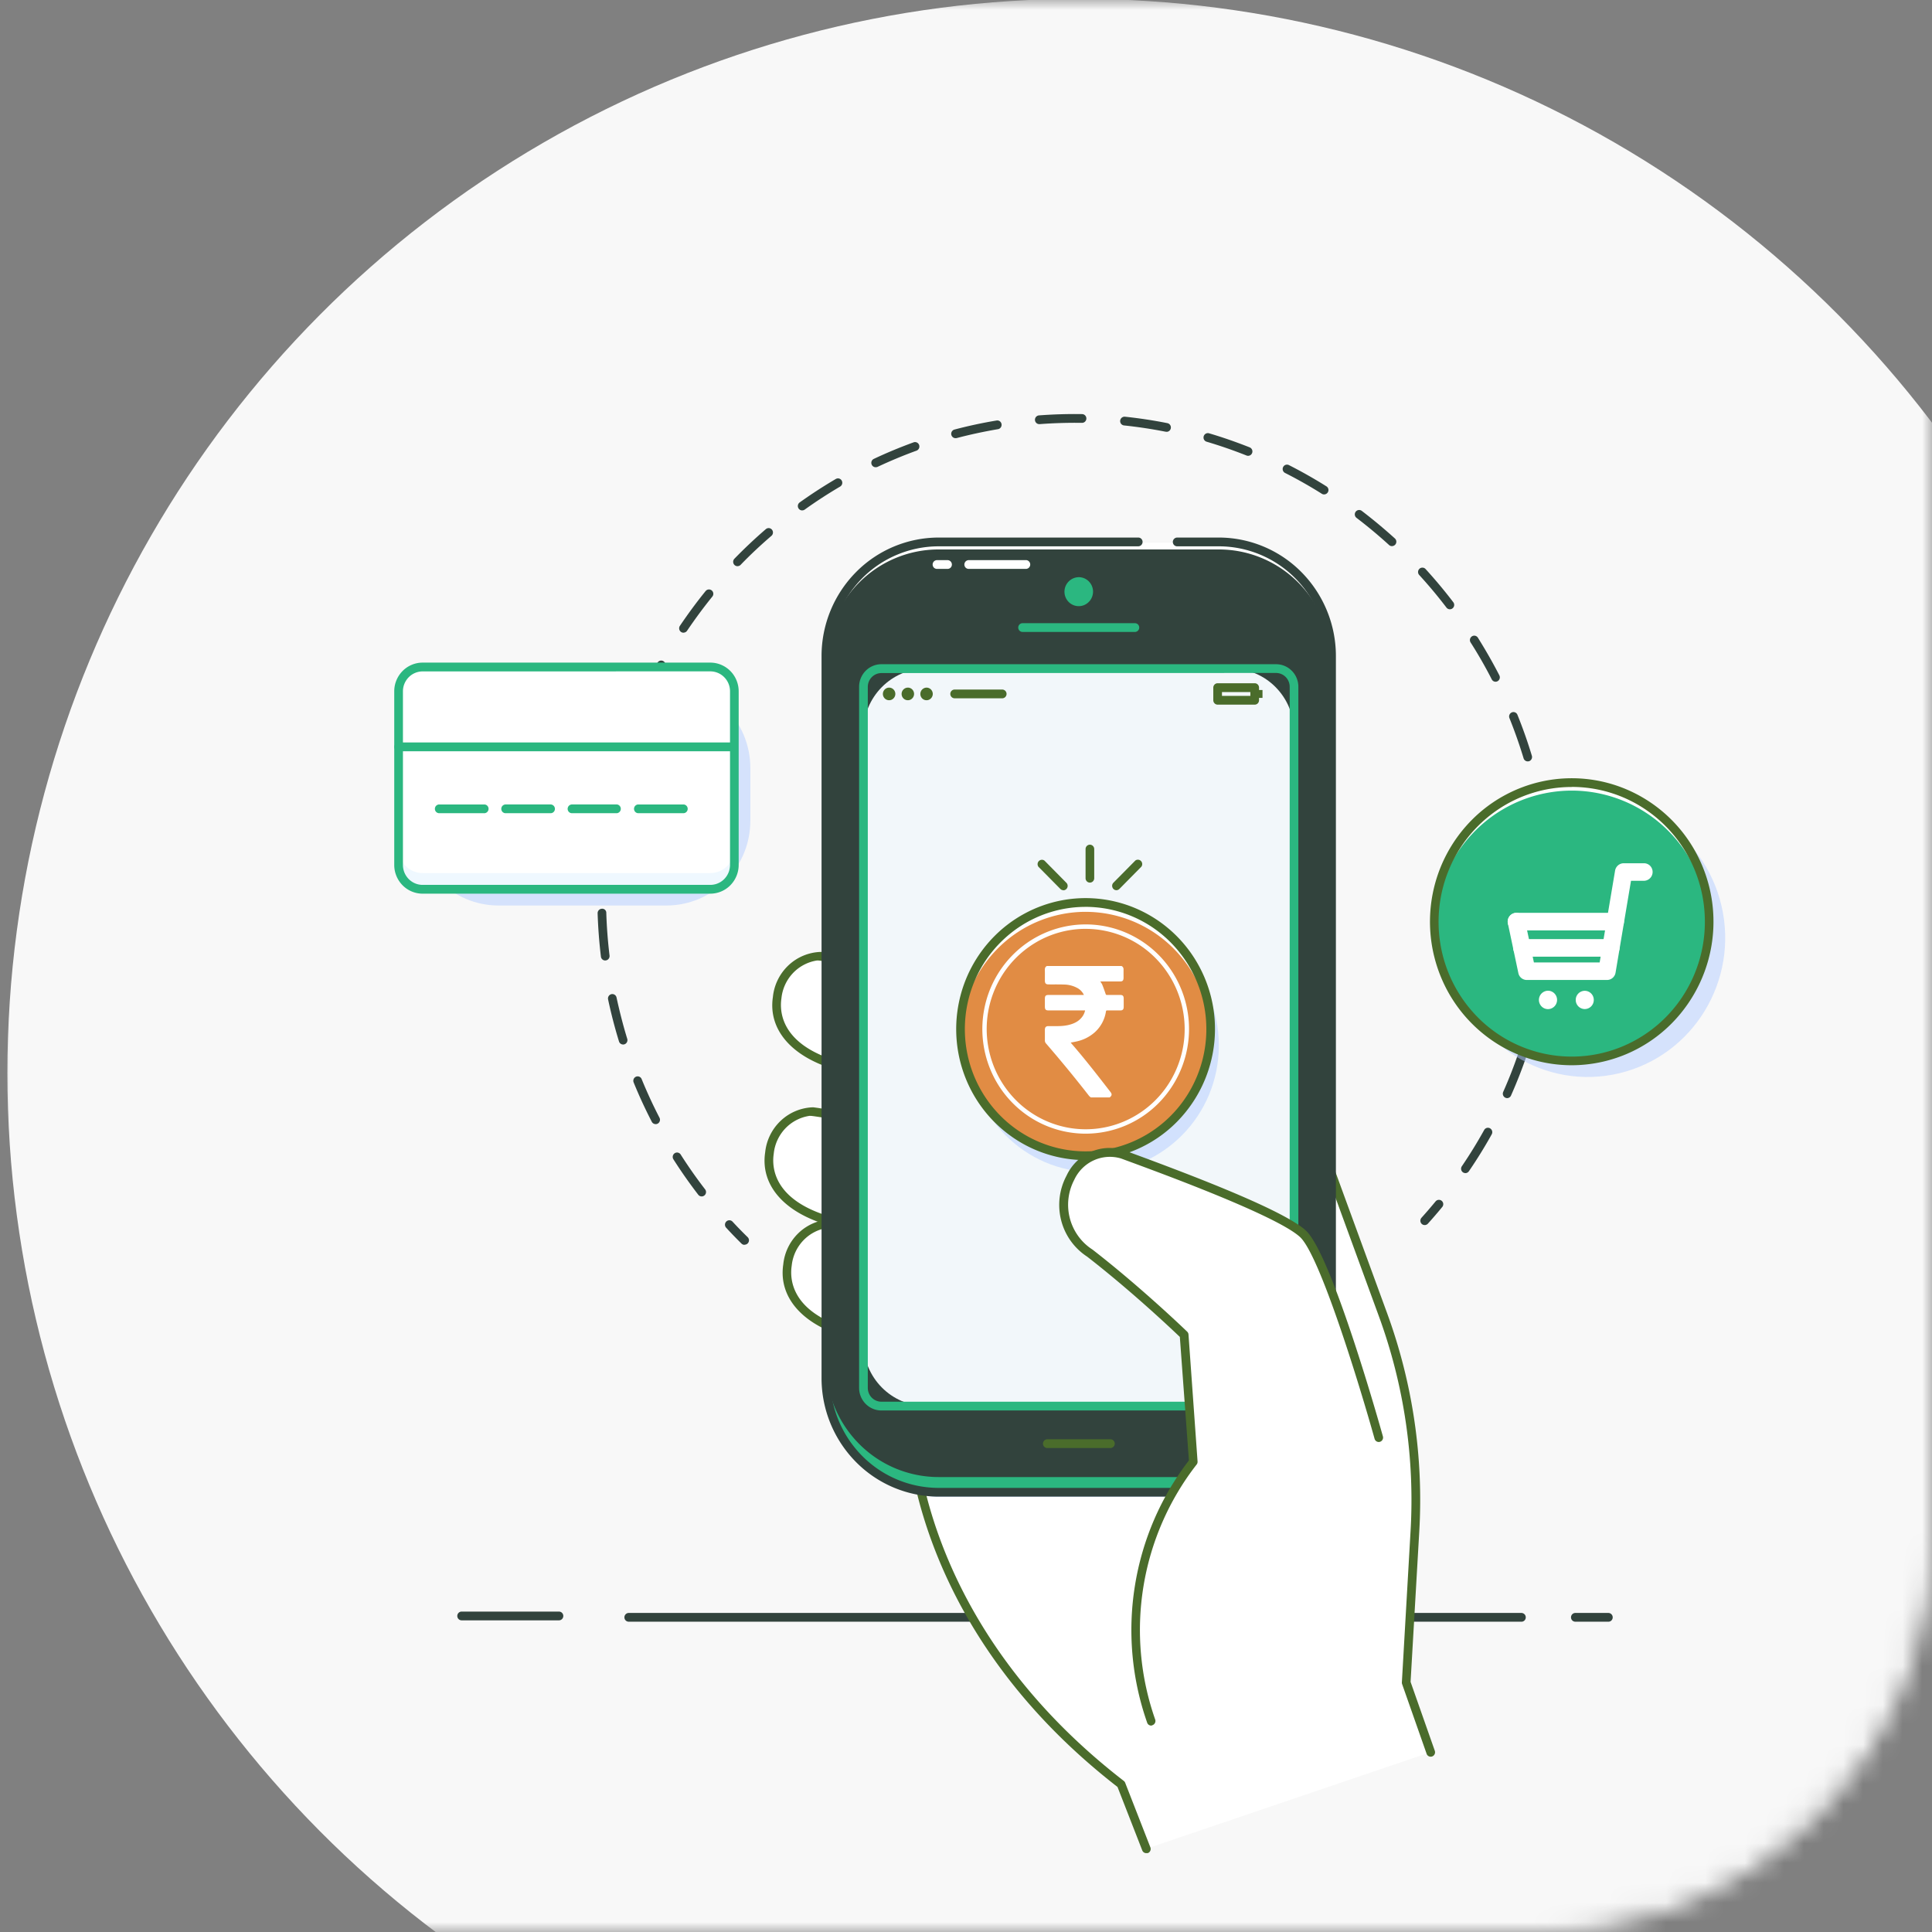 <svg width="98" height="98" viewBox="0 0 98 98" fill="none" xmlns="http://www.w3.org/2000/svg">
    <rect x="0" y="0" width="98" height="98" fill="#808080" stroke="none"/>
    <mask id="t3bjmcyjoa" style="mask-type:alpha" maskUnits="userSpaceOnUse" x="0" y="0" width="98" height="98">
        <rect x=".5" y=".5" width="97" height="97" rx="19.5" fill="#fff" stroke="#E3E3E3"/>
    </mask>
    <g mask="url(#t3bjmcyjoa)">
        <ellipse cx="54.734" cy="54.427" rx="54.359" ry="54.486" fill="#F8F8F8"/>
    </g>
    <g clip-path="url(#oz6jjk8zab)">
        <path d="M37.765 63.144a.22.22 0 0 1-.154-.064 22.721 22.721 0 0 1-.775-.802.227.227 0 0 1 .007-.318.22.22 0 0 1 .314.007c.248.268.504.531.768.788a.223.223 0 0 1-.154.382l-.006.007zM35.593 60.688a.216.216 0 0 1-.174-.085c-.446-.58-.87-1.183-1.261-1.798a.226.226 0 0 1 .066-.308.218.218 0 0 1 .304.067c.383.603.8 1.196 1.238 1.765a.223.223 0 0 1-.173.36zm38.741-1.183a.218.218 0 0 1-.196-.119.224.224 0 0 1 .015-.23c.404-.594.783-1.21 1.131-1.837a.217.217 0 0 1 .3-.084.225.225 0 0 1 .083.303 23.356 23.356 0 0 1-1.153 1.865.223.223 0 0 1-.178.104l-.002-.002zM33.257 57.02a.218.218 0 0 1-.195-.118 24.425 24.425 0 0 1-.921-1.997.225.225 0 0 1 .12-.29.217.217 0 0 1 .286.12c.272.666.576 1.325.906 1.962a.224.224 0 0 1-.087.296.218.218 0 0 1-.108.029l-.001-.002zm43.193-1.318a.224.224 0 0 1-.22-.23c0-.028.007-.057.018-.084.292-.656.556-1.331.788-2.02a.222.222 0 0 1 .111-.128.217.217 0 0 1 .294.103c.026.053.03.114.01.17a24.986 24.986 0 0 1-.802 2.05.221.221 0 0 1-.206.14h.007zm-44.842-2.72a.219.219 0 0 1-.21-.156 24.89 24.89 0 0 1-.553-2.132.224.224 0 0 1 .169-.265.218.218 0 0 1 .26.171c.154.706.332 1.41.543 2.094a.225.225 0 0 1-.111.265.217.217 0 0 1-.1.024l.002-.002zm46.245-1.415a.216.216 0 0 1-.053 0 .219.219 0 0 1-.165-.182.224.224 0 0 1 .004-.087 25.26 25.26 0 0 0 .416-2.123.224.224 0 0 1 .165-.182.217.217 0 0 1 .23.084.223.223 0 0 1 .04.165 25.043 25.043 0 0 1-.424 2.163.223.223 0 0 1-.213.17v-.008zm-47.154-2.847a.218.218 0 0 1-.146-.056.223.223 0 0 1-.072-.14 25.428 25.428 0 0 1-.167-2.199.225.225 0 0 1 .13-.209.217.217 0 0 1 .083-.02.201.201 0 0 1 .163.055.207.207 0 0 1 .064.16c.023.723.079 1.449.165 2.159a.227.227 0 0 1-.046.164.22.22 0 0 1-.146.083l-.028.003zm47.798-1.464h-.012a.217.217 0 0 1-.195-.15.225.225 0 0 1-.01-.086 25.243 25.243 0 0 0 .034-2.166.225.225 0 0 1 .13-.21.216.216 0 0 1 .084-.019c.057 0 .112.023.153.063.041.04.065.095.067.153a25.673 25.673 0 0 1-.037 2.205.224.224 0 0 1-.065.147.218.218 0 0 1-.146.065l-.003-.002zm-47.936-2.898h-.015a.218.218 0 0 1-.196-.149.225.225 0 0 1-.012-.086c.04-.735.114-1.473.22-2.193a.222.222 0 0 1 .086-.145.217.217 0 0 1 .308.046c.034.047.049.107.04.165a24.97 24.97 0 0 0-.216 2.152.223.223 0 0 1-.212.21h-.003zm47.816-1.465a.218.218 0 0 1-.217-.198 24.4 24.4 0 0 0-.344-2.135.226.226 0 0 1 .09-.23.218.218 0 0 1 .34.138c.153.717.267 1.449.35 2.176a.225.225 0 0 1-.047.164.22.22 0 0 1-.147.083l-.025.002zM31.19 40.04a.198.198 0 0 1-.052 0 .217.217 0 0 1-.137-.1.225.225 0 0 1-.026-.169c.169-.71.373-1.422.605-2.118a.222.222 0 0 1 .193-.15.217.217 0 0 1 .212.123.226.226 0 0 1 .01.17 24.339 24.339 0 0 0-.593 2.08.224.224 0 0 1-.21.164h-.002zm46.304-1.419a.218.218 0 0 1-.21-.155 24.484 24.484 0 0 0-.718-2.04.225.225 0 0 1 .12-.29.217.217 0 0 1 .286.123c.274.678.52 1.375.731 2.076a.226.226 0 0 1-.07.237.22.22 0 0 1-.076.041.213.213 0 0 1-.06.008h-.003zm-44.918-2.715a.217.217 0 0 1-.183-.1.225.225 0 0 1-.018-.21c.293-.67.614-1.334.972-1.974a.222.222 0 0 1 .131-.106.218.218 0 0 1 .272.153.225.225 0 0 1-.02.169c-.345.621-.666 1.28-.954 1.938a.22.22 0 0 1-.197.13h-.003zm43.288-1.325a.218.218 0 0 1-.195-.12 22.5 22.5 0 0 0-1.074-1.874.225.225 0 0 1 .147-.34.218.218 0 0 1 .224.1c.388.622.754 1.258 1.088 1.909a.225.225 0 0 1-.093.3.222.222 0 0 1-.094.025h-.003zM34.67 32.094a.22.22 0 0 1-.216-.182.224.224 0 0 1 .035-.168c.409-.606.846-1.2 1.305-1.765a.22.22 0 0 1 .388.12.224.224 0 0 1-.049.163c-.45.555-.88 1.14-1.282 1.733a.22.22 0 0 1-.178.096l-.003.003zm38.874-1.189a.217.217 0 0 1-.174-.087 23.868 23.868 0 0 0-1.381-1.652.225.225 0 0 1 .011-.314.219.219 0 0 1 .311.011c.491.538.965 1.104 1.406 1.683a.224.224 0 0 1-.057.326.217.217 0 0 1-.116.033zM37.406 28.72a.219.219 0 0 1-.2-.138.225.225 0 0 1 .046-.24 24.755 24.755 0 0 1 1.594-1.501.217.217 0 0 1 .31.025.226.226 0 0 1 .028.246.222.222 0 0 1-.053.068c-.54.466-1.074.962-1.566 1.475a.219.219 0 0 1-.156.063l-.003.002zm33.207-1.017a.22.22 0 0 1-.153-.057 24.389 24.389 0 0 0-1.65-1.377.223.223 0 0 1-.044-.311.22.22 0 0 1 .308-.045c.575.439 1.14.91 1.68 1.399a.222.222 0 0 1 .059.249.222.222 0 0 1-.212.14l.012.003zM40.691 25.89a.218.218 0 0 1-.21-.154.225.225 0 0 1 .082-.25c.59-.422 1.207-.822 1.833-1.19a.217.217 0 0 1 .3.082.225.225 0 0 1-.08.303c-.614.361-1.22.754-1.8 1.17a.217.217 0 0 1-.122.038l-.003.002zm26.474-.81a.22.22 0 0 1-.115-.033 23.01 23.01 0 0 0-1.866-1.057.219.219 0 0 1-.11-.129.226.226 0 0 1 .064-.238.221.221 0 0 1 .16-.054c.028.002.056.01.082.023.647.328 1.285.69 1.9 1.076a.22.22 0 0 1 .097.25.222.222 0 0 1-.213.161h.001zM44.418 23.7a.219.219 0 0 1-.215-.174.221.221 0 0 1 .123-.25c.657-.31 1.334-.59 2.012-.837a.218.218 0 0 1 .239.058.226.226 0 0 1-.085.362c-.666.242-1.331.519-1.976.822a.215.215 0 0 1-.094.018l-.004.002zm18.892-.579a.21.21 0 0 1-.08-.015 23.78 23.78 0 0 0-2.023-.7.22.22 0 0 1-.132-.106.225.225 0 0 1 .087-.302.218.218 0 0 1 .167-.019c.696.205 1.382.445 2.06.713a.224.224 0 0 1 .06.378.217.217 0 0 1-.14.051zm-14.837-.895a.218.218 0 0 1-.147-.054.223.223 0 0 1 .092-.384c.7-.185 1.417-.339 2.13-.457a.214.214 0 0 1 .225.101.223.223 0 0 1 .03.082.226.226 0 0 1-.102.226.216.216 0 0 1-.08.03c-.7.119-1.405.27-2.09.45a.22.22 0 0 1-.051.005l-.007.001zm10.698-.326h-.041a23.597 23.597 0 0 0-2.116-.32.219.219 0 0 1-.147-.082.224.224 0 0 1 .193-.361c.72.076 1.445.185 2.15.326a.22.22 0 0 1 .137.084.225.225 0 0 1-.028.302.217.217 0 0 1-.15.055l.002-.004zm-6.447-.386a.218.218 0 0 1-.157-.06.223.223 0 0 1 .142-.384c.72-.054 1.452-.076 2.176-.065.059 0 .114.023.156.065a.224.224 0 0 1 0 .314.218.218 0 0 1-.156.065c-.712-.01-1.43.011-2.138.064l-.023.001zM72.268 62.141a.218.218 0 0 1-.202-.132.225.225 0 0 1 .04-.24c.245-.272.483-.549.715-.83a.22.22 0 0 1 .387.121.225.225 0 0 1-.05.163c-.236.288-.479.57-.727.845a.22.22 0 0 1-.163.073zM77.175 82.26H31.892a.218.218 0 0 1-.155-.064.224.224 0 0 1 0-.314.218.218 0 0 1 .155-.066h45.284a.224.224 0 0 1 .155.38.218.218 0 0 1-.156.065z" fill="#32433D"/>
        <path opacity=".5" d="M82.15 54.437c3.746-.902 6.06-4.706 5.17-8.498-.891-3.792-4.65-6.135-8.395-5.233-3.745.901-6.06 4.706-5.169 8.498.89 3.791 4.649 6.134 8.394 5.233z" fill="#B3CDFF"/>
        <path d="M73.42 43.744a7.029 7.029 0 0 1 2.713-3.042 6.906 6.906 0 0 1 7.739.37 7.052 7.052 0 0 1 2.417 3.288 7.14 7.14 0 0 1 .206 4.092 7.076 7.076 0 0 1-2.075 3.52 6.937 6.937 0 0 1-3.656 1.758 6.896 6.896 0 0 1-4.005-.594 7.028 7.028 0 0 1-3.59-3.996 7.138 7.138 0 0 1 .251-5.396z" fill="#2BB780"/>
        <path d="M79.725 40.103c1.813.001 3.554.718 4.853 1.997a7.093 7.093 0 0 1 2.107 4.855c0-.068.01-.137.01-.205a7.102 7.102 0 0 0-2.04-4.99 6.928 6.928 0 0 0-4.93-2.067 6.928 6.928 0 0 0-4.929 2.067 7.101 7.101 0 0 0-2.041 4.99c0 .07.009.137.01.205a7.093 7.093 0 0 1 2.107-4.855 6.922 6.922 0 0 1 4.853-1.997z" fill="#fff"/>
        <path d="M79.725 54.034a7.128 7.128 0 0 1-3.994-1.227 7.26 7.26 0 0 1-2.648-3.267 7.363 7.363 0 0 1-.41-4.205 7.308 7.308 0 0 1 1.968-3.727 7.163 7.163 0 0 1 3.681-1.992 7.109 7.109 0 0 1 4.155.414 7.21 7.21 0 0 1 3.227 2.68 7.343 7.343 0 0 1-.897 9.19 7.154 7.154 0 0 1-5.082 2.134zm0-14.114a6.696 6.696 0 0 0-3.752 1.152 6.821 6.821 0 0 0-2.488 3.07 6.916 6.916 0 0 0-.384 3.95 6.864 6.864 0 0 0 1.848 3.5 6.728 6.728 0 0 0 3.459 1.872 6.676 6.676 0 0 0 3.902-.389 6.772 6.772 0 0 0 3.031-2.518 6.898 6.898 0 0 0 1.138-3.8 6.91 6.91 0 0 0-.512-2.617 6.843 6.843 0 0 0-1.464-2.22 6.75 6.75 0 0 0-2.192-1.484 6.683 6.683 0 0 0-2.586-.52v.004z" fill="#4A6C2B"/>
        <path d="M81.518 49.709h-4.07a.436.436 0 0 1-.43-.351l-.531-2.515a.45.45 0 0 1 .18-.46.438.438 0 0 1 .68.274l.46 2.163h3.335l.783-4.662a.447.447 0 0 1 .435-.37h1.031c.117 0 .229.047.311.13a.448.448 0 0 1-.31.76h-.66l-.784 4.663a.445.445 0 0 1-.149.263.436.436 0 0 1-.28.105z" fill="#fff"/>
        <path d="M81.939 47.194h-5.024a.437.437 0 0 1-.311-.13.448.448 0 0 1 .31-.76h5.025c.117 0 .228.047.31.13a.448.448 0 0 1-.31.76zM81.715 48.526h-4.52a.437.437 0 0 1-.31-.13.448.448 0 0 1 .31-.76h4.52c.116 0 .228.047.31.13a.448.448 0 0 1-.31.76zM78.982 50.72a.47.47 0 0 1-.284.431.455.455 0 0 1-.502-.1.468.468 0 0 1 .326-.797c.122 0 .24.05.325.137a.47.47 0 0 1 .135.33zM80.387 51.184a.46.46 0 0 0 .457-.463.46.46 0 0 0-.457-.463.46.46 0 0 0-.458.463.46.46 0 0 0 .458.463zM72.575 88.876l-1.243-3.537.44-7.653a27.494 27.494 0 0 0-1.625-11.023l-4.059-11.097v16.333H46.192s-.297 10.113 10.677 18.603l1.277 3.274 14.43-4.9z" fill="#fff"/>
        <path d="M58.144 94a.217.217 0 0 1-.204-.141l-1.255-3.217c-10.89-8.454-10.717-18.648-10.714-18.75a.224.224 0 0 1 .067-.153.218.218 0 0 1 .153-.063h19.676v-16.11a.223.223 0 0 1 .18-.219.218.218 0 0 1 .245.141l4.059 11.097a27.546 27.546 0 0 1 1.64 11.113l-.44 7.615 1.228 3.493a.226.226 0 0 1-.13.288.22.22 0 0 1-.284-.132l-1.243-3.536a.228.228 0 0 1-.013-.087l.44-7.653a27.106 27.106 0 0 0-1.611-10.933l-3.633-9.933v15.091a.224.224 0 0 1-.065.157.218.218 0 0 1-.155.065H46.414c.041 1.506.715 10.568 10.591 18.204a.22.22 0 0 1 .07.095l1.278 3.274a.226.226 0 0 1-.052.242.22.22 0 0 1-.072.047.21.21 0 0 1-.085.005z" fill="#4A6C2B"/>
        <path d="M48.203 49.98s-4.682-1.235-6.6-1.472c-1.92-.238-4.116 3.96.643 5.477 1.72.588 3.47 1.08 5.242 1.474h.135l.58-5.48z" fill="#fff"/>
        <path d="M47.63 55.68h-.134a46.602 46.602 0 0 1-5.309-1.483c-2.11-.673-3.223-2.028-2.982-3.626a2.56 2.56 0 0 1 .791-1.606 2.502 2.502 0 0 1 1.642-.68c1.906.237 6.432 1.427 6.625 1.478a.225.225 0 0 1 .163.24l-.576 5.477a.223.223 0 0 1-.072.143.218.218 0 0 1-.147.056zm-6.18-6.961a2.13 2.13 0 0 0-1.232.646 2.177 2.177 0 0 0-.58 1.275c-.099.652-.037 2.266 2.68 3.133 3.204 1.022 4.732 1.366 5.116 1.446l.533-5.072c-.883-.228-4.72-1.212-6.384-1.419a1.105 1.105 0 0 0-.134-.009z" fill="#4A6C2B"/>
        <path d="M47.816 57.86s-4.681-1.236-6.6-1.474c-1.92-.237-4.116 3.962.643 5.478 1.72.587 3.47 1.079 5.242 1.472h.135l.58-5.476z" fill="#fff"/>
        <path d="M47.24 63.562h-.136a46.471 46.471 0 0 1-5.308-1.483c-2.11-.673-3.224-2.028-2.983-3.626a2.559 2.559 0 0 1 .792-1.606 2.5 2.5 0 0 1 1.642-.68c1.906.237 6.431 1.427 6.625 1.478a.224.224 0 0 1 .163.238l-.576 5.48a.223.223 0 0 1-.072.142.218.218 0 0 1-.148.056zm-6.18-6.96c-.47.07-.904.297-1.232.645a2.175 2.175 0 0 0-.58 1.275c-.1.653-.037 2.266 2.68 3.133 3.204 1.02 4.733 1.366 5.116 1.445l.533-5.072c-.883-.229-4.719-1.212-6.384-1.42a1.126 1.126 0 0 0-.134-.007z" fill="#4A6C2B"/>
        <path d="M48.725 63.544s-4.682-1.234-6.6-1.473c-1.92-.24-4.116 3.961.643 5.478a49.38 49.38 0 0 0 5.242 1.473h.135l.58-5.478z" fill="#fff"/>
        <path d="M48.151 69.245h-.129a46.705 46.705 0 0 1-5.308-1.483c-2.11-.673-3.224-2.028-2.983-3.626a2.558 2.558 0 0 1 .791-1.607 2.499 2.499 0 0 1 1.642-.679c1.907.237 6.432 1.427 6.624 1.478a.22.22 0 0 1 .163.238l-.574 5.478a.225.225 0 0 1-.074.145.22.22 0 0 1-.152.056zm-6.182-6.961a2.13 2.13 0 0 0-1.23.646 2.176 2.176 0 0 0-.58 1.275c-.1.653-.038 2.266 2.68 3.133 3.203 1.022 4.732 1.366 5.114 1.445l.533-5.072c-.883-.229-4.719-1.212-6.383-1.42a1.12 1.12 0 0 0-.132-.007h-.002z" fill="#4A6C2B"/>
        <path d="M28.361 82.191h-4.945a.218.218 0 0 1-.156-.065.224.224 0 0 1 0-.314.218.218 0 0 1 .156-.065h4.938c.058 0 .114.023.155.065a.224.224 0 0 1 0 .314.218.218 0 0 1-.155.065h.007zM81.586 82.26h-1.678a.218.218 0 0 1-.155-.064.224.224 0 0 1 0-.314.218.218 0 0 1 .155-.066h1.678a.224.224 0 0 1 .155.38.218.218 0 0 1-.155.065z" fill="#32433D"/>
        <path d="M67.543 70.278V58.672l-1.455-3.877v15.92H46.193c.118 1.754.427 3.49.92 5.176.162.014.324.025.49.025h14.22a5.581 5.581 0 0 0 2.167-.405 5.64 5.64 0 0 0 1.848-1.214 5.716 5.716 0 0 0 1.248-1.838c.292-.69.448-1.43.457-2.181z" fill="#B3CDFF"/>
        <path d="M61.403 27.49h-13.37c-3.391 0-6.14 2.783-6.14 6.216v35.772c0 3.433 2.749 6.216 6.14 6.216h13.37c3.391 0 6.14-2.783 6.14-6.216V33.706c0-3.434-2.749-6.217-6.14-6.217z" fill="#32433D"/>
        <path d="M61.828 74.923H47.606a5.68 5.68 0 0 1-4.04-1.695 5.822 5.822 0 0 1-1.673-4.09v.776c0 1.534.602 3.005 1.673 4.09a5.678 5.678 0 0 0 4.04 1.694h14.222c1.516 0 2.969-.61 4.04-1.694a5.82 5.82 0 0 0 1.674-4.09v-.777a5.822 5.822 0 0 1-1.674 4.09 5.68 5.68 0 0 1-4.04 1.696z" fill="#2BB780"/>
        <path d="M61.828 27.483H47.606a5.68 5.68 0 0 0-4.04 1.695 5.822 5.822 0 0 0-1.673 4.091v.385c0-.76.148-1.511.435-2.213a5.792 5.792 0 0 1 1.238-1.877 5.712 5.712 0 0 1 1.854-1.253 5.654 5.654 0 0 1 2.186-.44h14.222c1.516 0 2.969.609 4.04 1.693a5.82 5.82 0 0 1 1.674 4.09v-.385a5.822 5.822 0 0 0-1.674-4.09 5.68 5.68 0 0 0-4.04-1.696z" fill="#fff"/>
        <path d="M62.46 33.914H46.976c-1.756 0-3.18 1.44-3.18 3.218v30.969c0 1.777 1.424 3.218 3.18 3.218h15.482c1.756 0 3.18-1.44 3.18-3.218V37.132c0-1.777-1.424-3.218-3.18-3.218z" fill="#F2F7FA"/>
        <path d="M64.728 71.546H44.71c-.3 0-.588-.12-.8-.335a1.153 1.153 0 0 1-.332-.809V34.835c0-.303.12-.594.332-.808.212-.215.5-.335.8-.335h20.018c.3 0 .587.12.8.335.212.214.331.505.331.808v35.563a1.157 1.157 0 0 1-.33.811 1.13 1.13 0 0 1-.8.337zM44.71 34.141a.688.688 0 0 0-.488.205.705.705 0 0 0-.203.494v35.562c0 .186.073.364.202.495.13.13.306.204.489.204h20.018a.686.686 0 0 0 .489-.204.704.704 0 0 0 .202-.495V34.835a.706.706 0 0 0-.203-.494.688.688 0 0 0-.488-.205l-20.018.005z" fill="#2BB780"/>
        <path d="M61.828 75.916h-14.22a5.904 5.904 0 0 1-4.195-1.762 6.052 6.052 0 0 1-1.74-4.246V33.275a6.052 6.052 0 0 1 1.74-4.246 5.904 5.904 0 0 1 4.195-1.762h10.131c.058 0 .114.024.155.065a.224.224 0 0 1-.155.38H47.608a5.467 5.467 0 0 0-3.884 1.631 5.604 5.604 0 0 0-1.612 3.932V69.91a5.604 5.604 0 0 0 1.612 3.932 5.468 5.468 0 0 0 3.884 1.631h14.22a5.468 5.468 0 0 0 3.885-1.631 5.605 5.605 0 0 0 1.61-3.932V33.275a5.605 5.605 0 0 0-1.61-3.932 5.468 5.468 0 0 0-3.885-1.631H59.71a.218.218 0 0 1-.155-.065.224.224 0 0 1 .155-.38h2.118a5.905 5.905 0 0 1 4.195 1.762 6.052 6.052 0 0 1 1.74 4.246V69.91a6.052 6.052 0 0 1-1.74 4.245 5.905 5.905 0 0 1-4.195 1.76z" fill="#32433D"/>
        <path d="M55.444 30.012a.74.74 0 0 1-.448.679.718.718 0 0 1-.791-.16.738.738 0 0 1 .513-1.254c.193 0 .377.077.513.215a.74.74 0 0 1 .213.52zM57.569 32.055h-5.7a.218.218 0 0 1-.155-.065.224.224 0 0 1 0-.314.218.218 0 0 1 .155-.065h5.7c.058 0 .114.023.155.065a.224.224 0 0 1-.155.38z" fill="#2BB780"/>
        <path d="M45.416 35.199a.323.323 0 0 1-.195.296.313.313 0 0 1-.345-.07.321.321 0 0 1 .224-.546c.083 0 .164.034.223.094.06.06.093.141.093.226zM46.366 35.199a.323.323 0 0 1-.195.296.313.313 0 0 1-.345-.07.321.321 0 0 1 .224-.546.313.313 0 0 1 .292.198c.016.038.024.08.024.122zM47.315 35.199a.323.323 0 0 1-.196.296.313.313 0 0 1-.344-.07.322.322 0 0 1 .223-.546c.084 0 .164.034.224.094.059.06.092.141.093.226zM50.837 35.421h-2.414a.218.218 0 0 1-.155-.065.224.224 0 0 1 0-.314.218.218 0 0 1 .155-.065h2.414c.059 0 .114.023.156.065a.224.224 0 0 1 0 .314.218.218 0 0 1-.156.065zM63.644 35.743h-1.88a.218.218 0 0 1-.155-.065.224.224 0 0 1-.065-.157v-.642c0-.059.024-.115.065-.157a.218.218 0 0 1 .155-.065h1.88c.059 0 .114.023.156.065a.224.224 0 0 1 .064.157v.642a.224.224 0 0 1-.064.157.218.218 0 0 1-.156.065zm-1.66-.444h1.44v-.193h-1.44v.193z" fill="#4A6C2B"/>
        <path d="M64.04 35h-.396v.401h.396v-.4zM55.285 44.77a.218.218 0 0 1-.156-.065.224.224 0 0 1-.064-.157v-1.48c0-.058.023-.115.064-.157a.218.218 0 0 1 .31 0 .224.224 0 0 1 .065.157v1.48a.224.224 0 0 1-.064.157.218.218 0 0 1-.155.065zM53.938 45.156a.218.218 0 0 1-.153-.066l-1.11-1.123a.224.224 0 0 1 .021-.29.219.219 0 0 1 .286-.021l1.111 1.125a.224.224 0 0 1-.153.38l-.002-.005zM56.63 45.156a.217.217 0 0 1-.2-.138.225.225 0 0 1 .047-.242l1.112-1.125a.218.218 0 0 1 .285.022.224.224 0 0 1 .021.29l-1.11 1.124a.218.218 0 0 1-.154.069z" fill="#4A6C2B"/>
        <path d="M48.065 28.857h-.539a.218.218 0 0 1-.155-.065.224.224 0 0 1 .155-.38h.54a.224.224 0 0 1 .155.38.219.219 0 0 1-.156.065zM52.064 28.857h-2.927a.219.219 0 0 1-.156-.065.224.224 0 0 1 .156-.38h2.927a.224.224 0 0 1 0 .444z" fill="#fff"/>
        <path d="M56.327 73.451h-3.202a.219.219 0 0 1-.156-.065.224.224 0 0 1 0-.314.218.218 0 0 1 .156-.065h3.202c.058 0 .114.023.155.065a.224.224 0 0 1-.155.38z" fill="#4A6C2B"/>
        <path opacity=".5" d="M55.481 59.456c3.504 0 6.344-2.876 6.344-6.423s-2.84-6.423-6.344-6.423c-3.504 0-6.344 2.876-6.344 6.423s2.84 6.423 6.344 6.423z" fill="#B3CDFF"/>
        <path d="M55.07 58.623c3.504 0 6.344-2.876 6.344-6.423s-2.84-6.423-6.344-6.423c-3.504 0-6.345 2.876-6.345 6.423s2.84 6.423 6.345 6.423z" fill="#E18C44"/>
        <g clip-path="url(#lmq6o1w83c)">
            <path d="M56.887 49c.08.037.107.103.105.192-.002.132 0 .265 0 .397-.001.147-.046.196-.183.196h-.995c.04.065.08.116.102.174.06.149.114.3.165.453.014.04.026.058.07.058.225-.003.45-.002.674-.001.127 0 .174.05.174.184 0 .143.002.286 0 .43-.001.116-.052.17-.163.17h-.673c-.04-.001-.056.009-.064.053a1.78 1.78 0 0 1-.553 1.044 2.03 2.03 0 0 1-.94.477c-.095.022-.19.038-.295.059l.05.06c.688.793 1.333 1.625 1.977 2.458.077.1.06.181-.051.262h-.956c-.028-.024-.06-.044-.084-.072a67.35 67.35 0 0 0-2.19-2.667.224.224 0 0 1-.056-.158c.002-.178 0-.356 0-.534 0-.127.056-.186.176-.186h.453c.207 0 .412-.016.613-.068.24-.063.46-.167.625-.37a.818.818 0 0 0 .173-.358h-1.857c-.138 0-.182-.047-.183-.195v-.384c0-.162.04-.205.192-.205h1.788a.775.775 0 0 0-.308-.339 1.462 1.462 0 0 0-.71-.19c-.258-.009-.515-.004-.772-.006-.14 0-.19-.053-.19-.198 0-.18.003-.361-.001-.54-.002-.09.024-.156.102-.196h3.785z" fill="#fff"/>
        </g>
        <path d="M55.07 46.253a6.3 6.3 0 0 1 4.398 1.8 6.455 6.455 0 0 1 1.934 4.385c0-.08.012-.156.012-.238a6.464 6.464 0 0 0-1.858-4.542 6.306 6.306 0 0 0-4.486-1.88 6.305 6.305 0 0 0-4.486 1.88 6.463 6.463 0 0 0-1.859 4.542c0 .08.01.155.012.238a6.454 6.454 0 0 1 1.934-4.386 6.3 6.3 0 0 1 4.398-1.8z" fill="#fff"/>
        <path d="M55.067 58.846a6.507 6.507 0 0 1-3.647-1.12 6.627 6.627 0 0 1-2.418-2.982 6.722 6.722 0 0 1-.373-3.839 6.67 6.67 0 0 1 1.796-3.402 6.54 6.54 0 0 1 3.361-1.819 6.49 6.49 0 0 1 3.792.378 6.583 6.583 0 0 1 2.946 2.448 6.704 6.704 0 0 1-.818 8.388 6.531 6.531 0 0 1-4.64 1.948zm0-12.845a6.071 6.071 0 0 0-3.403 1.045 6.185 6.185 0 0 0-2.256 2.783 6.27 6.27 0 0 0-.348 3.582 6.224 6.224 0 0 0 1.676 3.175 6.101 6.101 0 0 0 3.136 1.697c1.188.24 2.42.116 3.538-.353a6.142 6.142 0 0 0 2.75-2.284 6.255 6.255 0 0 0-.764-7.828A6.095 6.095 0 0 0 55.066 46v.002z" fill="#4A6C2B"/>
        <path d="M55.071 57.505a5.196 5.196 0 0 1-2.912-.894 5.293 5.293 0 0 1-1.931-2.382 5.368 5.368 0 0 1-.298-3.066 5.328 5.328 0 0 1 1.434-2.717 5.222 5.222 0 0 1 2.684-1.453 5.182 5.182 0 0 1 3.03.302 5.256 5.256 0 0 1 2.352 1.955 5.354 5.354 0 0 1-.654 6.7 5.216 5.216 0 0 1-3.705 1.555zm0-10.39c-.993 0-1.964.298-2.79.857a5.07 5.07 0 0 0-1.849 2.281c-.38.929-.48 1.951-.285 2.937a5.103 5.103 0 0 0 1.374 2.603 5.003 5.003 0 0 0 2.57 1.391 4.965 4.965 0 0 0 2.902-.29 5.035 5.035 0 0 0 2.253-1.871 5.128 5.128 0 0 0-.626-6.417 4.996 4.996 0 0 0-3.549-1.49zM69.935 72.927s-2.555-9.159-3.847-10.34c-1.292-1.181-7.7-3.489-9.15-4.026-2.212-.82-4.513 2.797-1.654 5.013 2.54 1.97 4.782 4.146 4.782 4.146l.46 6.44a13.749 13.749 0 0 0-2.758 6.293 13.825 13.825 0 0 0 .622 6.855l11.545-14.38z" fill="#fff"/>
        <path d="M58.394 87.53a.217.217 0 0 1-.207-.155 14.174 14.174 0 0 1-.621-6.923 14.1 14.1 0 0 1 2.741-6.373l-.46-6.264c-.376-.36-2.434-2.311-4.702-4.072a3.117 3.117 0 0 1-1.318-1.843 3.154 3.154 0 0 1 .27-2.26c.248-.538.68-.967 1.217-1.205a2.382 2.382 0 0 1 1.7-.09l.357.132c3.274 1.204 7.756 2.924 8.864 3.938 1.325 1.21 3.807 10.068 3.913 10.446a.225.225 0 0 1-.152.275.218.218 0 0 1-.167-.02.222.222 0 0 1-.104-.134c-.706-2.53-2.763-9.3-3.784-10.236-1.175-1.074-6.856-3.164-8.72-3.851l-.358-.132a1.974 1.974 0 0 0-1.387.097c-.435.2-.785.551-.987.99a2.722 2.722 0 0 0-.22 1.952c.173.656.583 1.221 1.149 1.584 2.519 1.955 4.777 4.14 4.8 4.161.04.038.064.09.068.145l.46 6.44a.223.223 0 0 1-.055.165c-1.4 1.8-2.326 3.93-2.692 6.19a13.71 13.71 0 0 0 .598 6.736.225.225 0 0 1-.133.284.225.225 0 0 1-.07.024z" fill="#4A6C2B"/>
        <path opacity=".5" d="M33.808 34.657h-8.523c-2.349 0-4.253 1.928-4.253 4.306v2.662c0 2.378 1.904 4.306 4.253 4.306h8.523c2.349 0 4.253-1.928 4.253-4.306v-2.662c0-2.378-1.904-4.306-4.253-4.306z" fill="#B3CDFF"/>
        <path d="M35.714 33.835h-13.96c-.847 0-1.534.695-1.534 1.554v8.166c0 .858.687 1.554 1.535 1.554h13.96c.847 0 1.534-.696 1.534-1.554v-8.166c0-.859-.687-1.554-1.535-1.554z" fill="#fff"/>
        <path d="M36.03 44.287H21.438a1.21 1.21 0 0 1-.86-.361 1.24 1.24 0 0 1-.357-.871v.822c0 .327.128.64.356.872.228.23.538.361.86.361h14.595c.322 0 .632-.13.86-.361.229-.232.357-.545.357-.872v-.822c0 .326-.128.64-.357.871a1.21 1.21 0 0 1-.86.36z" fill="#EFF8FF"/>
        <path d="M36.03 45.331H21.437a1.43 1.43 0 0 1-1.017-.426 1.465 1.465 0 0 1-.422-1.028v-8.812c0-.386.153-.755.422-1.028a1.43 1.43 0 0 1 1.017-.426H36.03c.381 0 .747.154 1.017.426.27.273.421.643.422 1.028v8.809c0 .386-.152.756-.422 1.03a1.43 1.43 0 0 1-1.017.427zM21.437 34.057a.993.993 0 0 0-.705.296c-.187.19-.293.446-.293.714v8.808c0 .268.106.525.293.714.187.19.44.296.705.296H36.03a.994.994 0 0 0 .706-.295c.188-.19.293-.447.294-.715v-8.81c0-.268-.106-.525-.294-.714a.994.994 0 0 0-.706-.296l-14.593.002z" fill="#2BB780"/>
        <path d="M37.047 38.107H20.22a.218.218 0 0 1-.156-.066.224.224 0 0 1 .155-.379h16.828c.058 0 .114.023.155.065a.224.224 0 0 1-.155.38zM24.564 41.25H22.28a.218.218 0 0 1-.156-.065.224.224 0 0 1 0-.314.218.218 0 0 1 .156-.065h2.284c.058 0 .114.023.155.065a.224.224 0 0 1-.155.38zM27.93 41.25h-2.284a.218.218 0 0 1-.155-.065.224.224 0 0 1 .155-.38h2.284a.224.224 0 0 1 .155.38.218.218 0 0 1-.155.065zM31.296 41.25h-2.284a.218.218 0 0 1-.155-.065.224.224 0 0 1 .155-.38h2.284a.224.224 0 0 1 0 .444zM34.664 41.25H32.38a.218.218 0 0 1-.155-.065.224.224 0 0 1 0-.314.218.218 0 0 1 .155-.065h2.284c.059 0 .114.023.155.065a.224.224 0 0 1 0 .314.218.218 0 0 1-.155.065z" fill="#2BB780"/>
    </g>
    <defs>
        <clipPath id="oz6jjk8zab">
            <path fill="#fff" transform="translate(20 21)" d="M0 0h69v73H0z"/>
        </clipPath>
        <clipPath id="lmq6o1w83c">
            <path fill="#fff" transform="translate(53 49)" d="M0 0h4v6.667H0z"/>
        </clipPath>
    </defs>
</svg>
